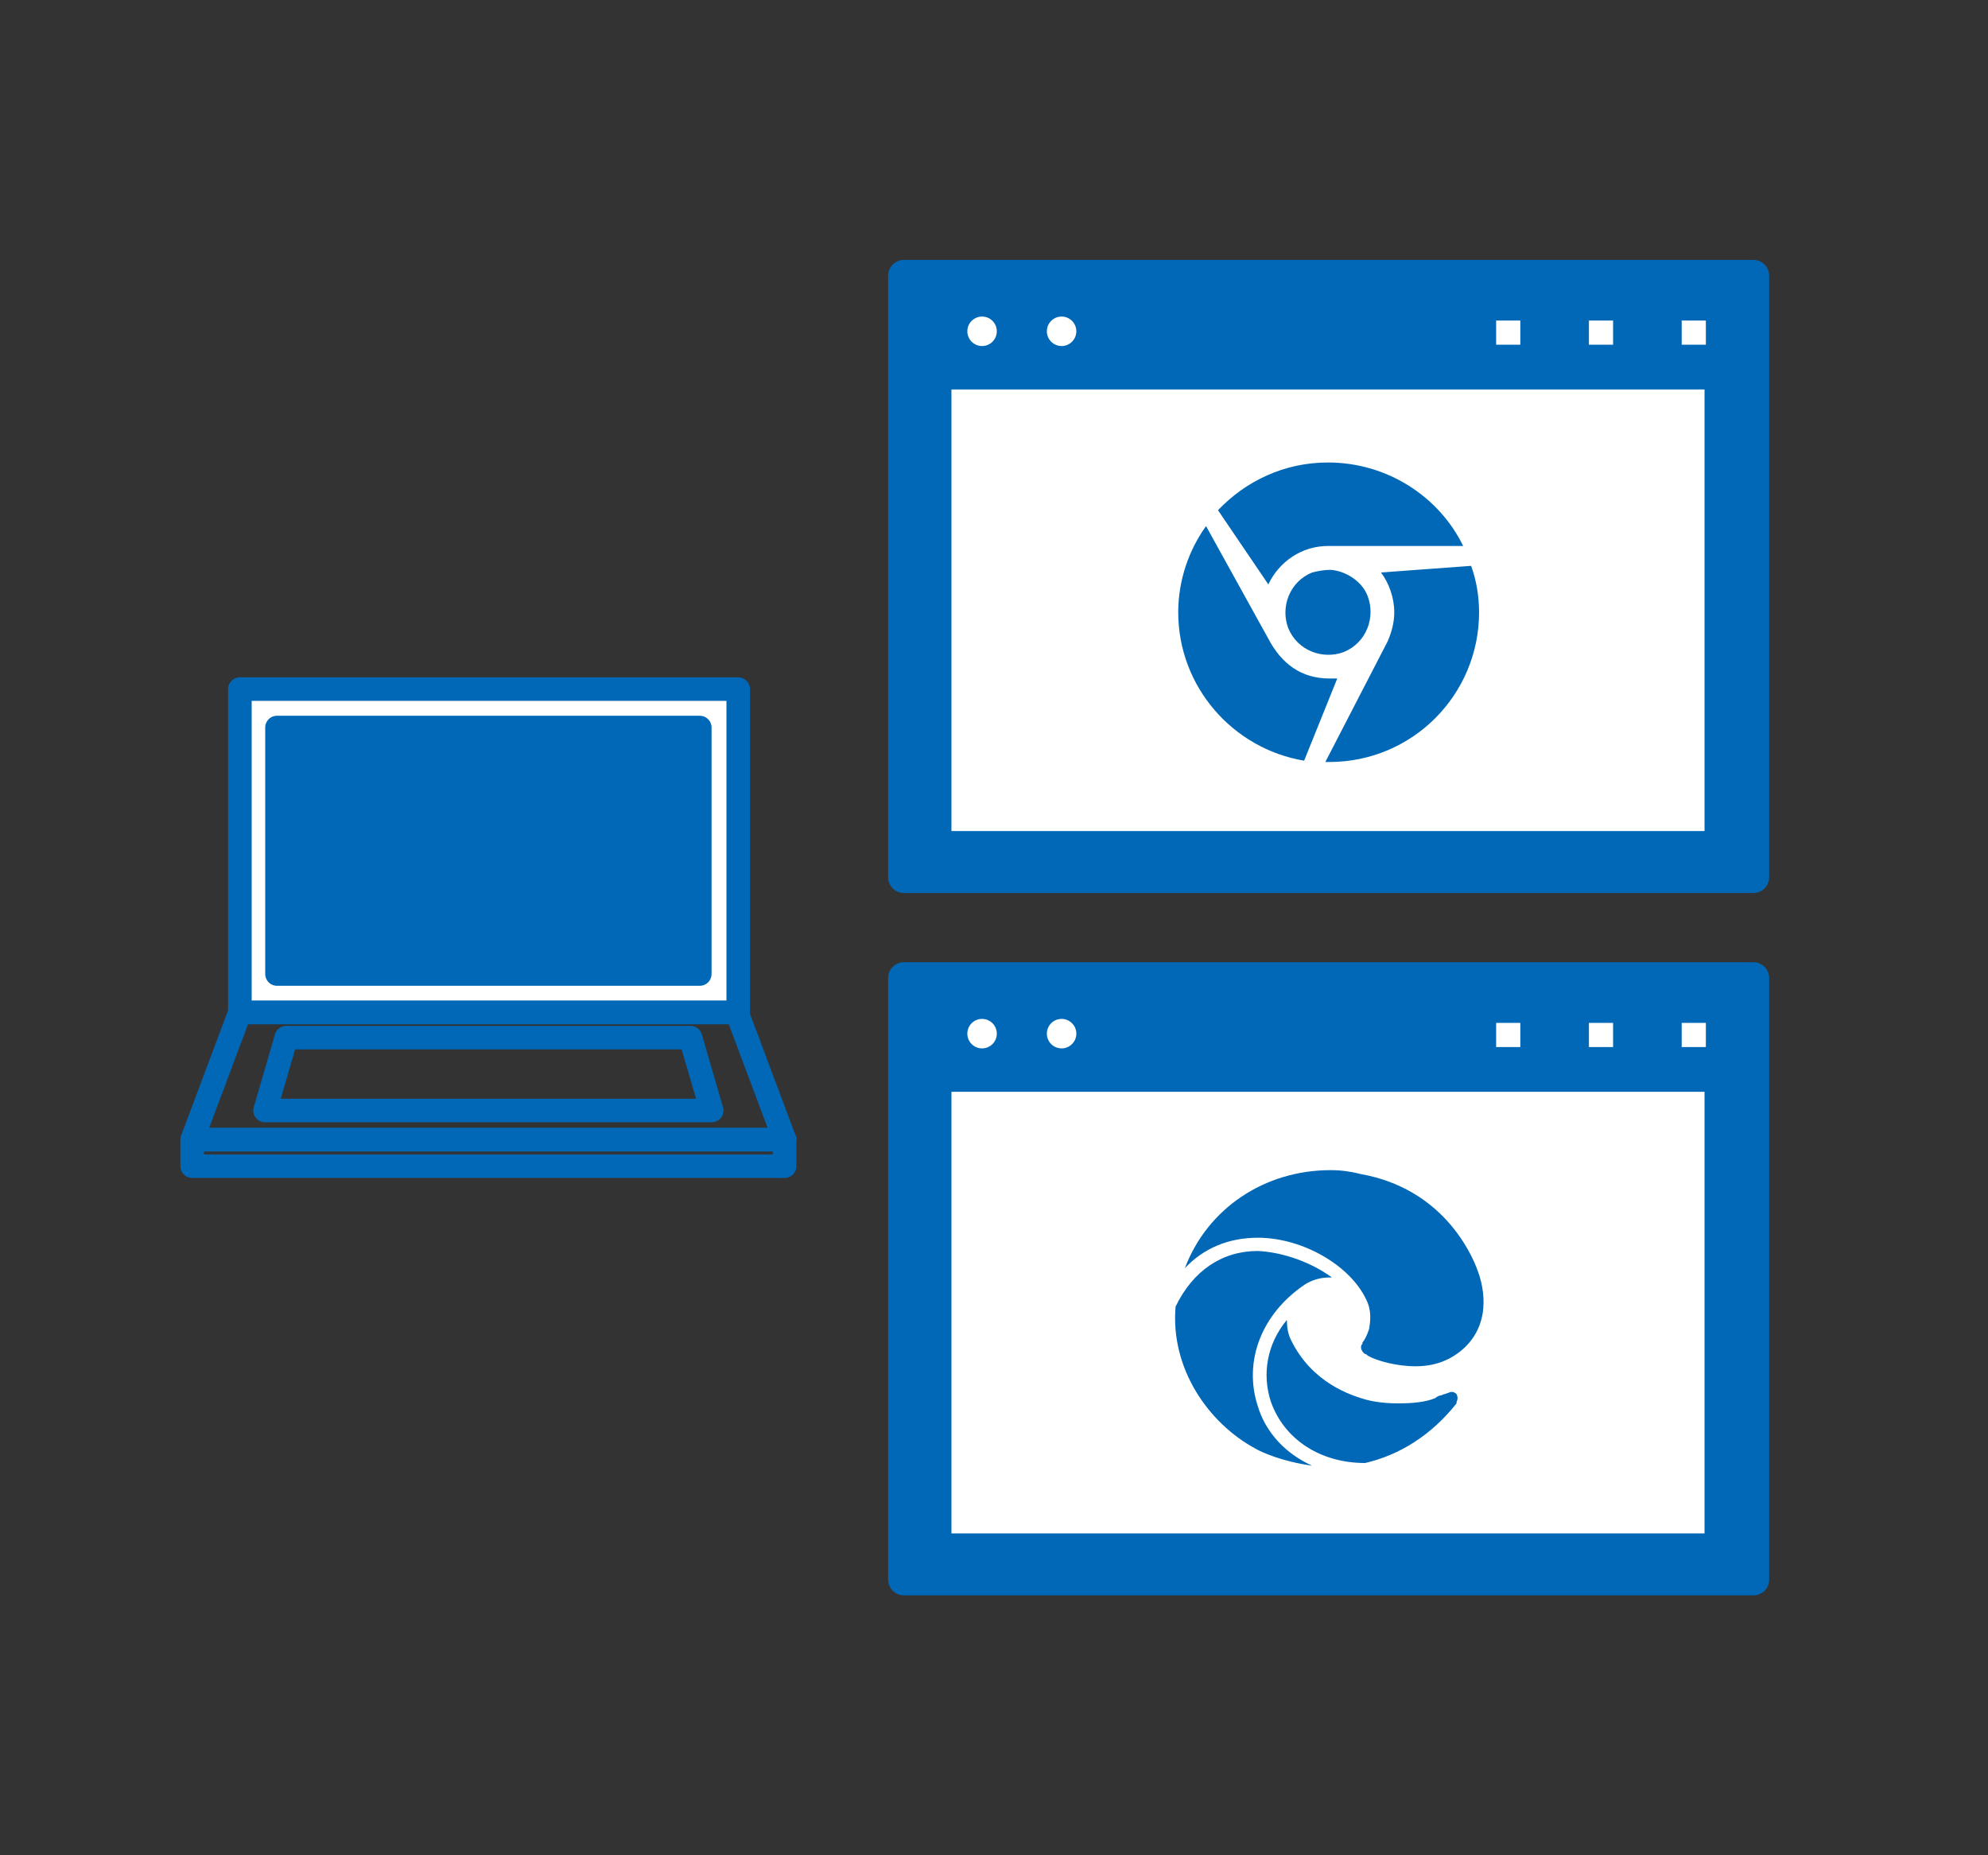 <?xml version="1.0" encoding="utf-8"?>
<!-- Generator: Adobe Illustrator 27.8.1, SVG Export Plug-In . SVG Version: 6.00 Build 0)  -->
<svg version="1.1" id="レイヤー_1" xmlns="http://www.w3.org/2000/svg" xmlns:xlink="http://www.w3.org/1999/xlink" x="0px"
	 y="0px" viewBox="0 0 150 140" style="enable-background:new 0 0 150 140;" xml:space="preserve">
<rect x="0" y="0" width="150" height="140" fill="#333333" stroke="none"/>
<style type="text/css">
	.st0{display:none;}
	.st1{display:inline;fill:#FFFFFF;stroke:#0068B6;stroke-width:4.057;stroke-miterlimit:10;}
	.st2{fill:#FFFFFF;stroke:#0068B6;stroke-width:1.777;stroke-linecap:round;stroke-linejoin:round;stroke-miterlimit:10;}
	.st3{fill:none;stroke:#0068B6;stroke-width:1.777;stroke-linecap:round;stroke-linejoin:round;stroke-miterlimit:10;}
	.st4{fill:#0068B6;stroke:#0068B6;stroke-width:1.777;stroke-linecap:round;stroke-linejoin:round;stroke-miterlimit:10;}
	.st5{fill:#0068B6;stroke:#0068B6;stroke-width:2.376;stroke-linecap:round;stroke-linejoin:round;stroke-miterlimit:10;}
	.st6{fill:#FFFFFF;stroke:#0068B6;stroke-width:2.376;stroke-linecap:round;stroke-linejoin:round;stroke-miterlimit:10;}
	.st7{fill:#0068B6;}
</style>
<g id="レイヤー_7">
</g>
<g id="枠" class="st0">
	<rect x="-383.7" y="-272.4" class="st1" width="910" height="721.1"/>
</g>
<g id="レイヤー_4">
</g>
<g id="レイヤー_4_00000115483472323291797100000015736445219347717281_">
</g>
<g>
	<rect x="18.1" y="52" class="st2" width="37.6" height="24.4"/>
	<rect x="14.5" y="86" class="st3" width="44.7" height="2"/>
	<rect x="20.9" y="54.9" class="st4" width="31.9" height="18.6"/>
	<polygon class="st3" points="59.2,86 14.5,86 18.1,76.4 55.6,76.4 	"/>
	<polygon class="st3" points="53.7,83.8 20,83.8 21.6,78.3 52.1,78.3 	"/>
</g>
<g>
	<g>
		<g>
			<rect x="68.2" y="73.8" class="st5" width="64.1" height="45.4"/>
			<g>
				<rect x="70.6" y="81.2" class="st6" width="59.2" height="35.7"/>
				<g>
					<rect x="125.7" y="76" class="st6" width="4.2" height="4.2"/>
					<rect x="118.7" y="76" class="st6" width="4.2" height="4.2"/>
					<rect x="111.7" y="76" class="st6" width="4.2" height="4.2"/>
				</g>
			</g>
			<g>
				<circle class="st6" cx="74.1" cy="78" r="2.3"/>
				<circle class="st6" cx="80.1" cy="78" r="2.3"/>
			</g>
		</g>
		<path class="st7" d="M100.4,88.3c-5,0-9.3,2.9-11,7.4c1.4-1.5,3.3-2.3,5.5-2.3h0c3.4,0,7,2.1,8.2,4.7h0c0.4,0.8,0.3,1.6,0.2,2.2
			c-0.2,0.6-0.4,0.9-0.5,1l0,0.1c-0.2,0.2-0.1,0.5,0.1,0.7c0,0,0.1,0.1,0.2,0.1l0.1,0.1c0.7,0.4,2.2,0.8,3.6,0.8
			c1,0,2.4-0.2,3.7-1.4c2.2-2.1,1.3-5,1-5.8c-0.5-1.4-2.7-6.2-8.8-7.3C101.9,88.4,101.2,88.3,100.4,88.3z M94.9,94.4
			c-2.7,0-4.9,1.5-6.2,4.2c-0.4,4.7,2.5,8.8,6,10.7c0.5,0.3,2.1,1,4.3,1.3c-2-0.9-3.5-2.5-4.1-4.5c-1.1-3.4,0.3-7,3.6-9.2l0,0
			c0.5-0.3,1.1-0.5,1.8-0.5c0.1,0,0.1,0,0.2,0C99,95.3,96.9,94.5,94.9,94.4L94.9,94.4z M97.1,99.6c-1.5,1.8-1.9,4.1-1.2,6.2
			c1,2.8,3.7,4.6,7.1,4.6c2.6-0.6,5-2.1,6.9-4.5l0-0.1c0.1-0.2,0.1-0.4,0-0.6c-0.2-0.2-0.4-0.2-0.6-0.1l-0.3,0.1
			c-0.1,0-0.2,0.1-0.3,0.1c-0.1,0-0.3,0.1-0.4,0.2c-0.7,0.3-1.7,0.4-2.8,0.4c-0.9,0-1.8-0.1-2.5-0.3c-1-0.3-4-1.2-5.6-4.5
			C97.2,100.7,97.1,100.2,97.1,99.6z"/>
	</g>
	<g>
		<g>
			<rect x="68.2" y="20.8" class="st5" width="64.1" height="45.4"/>
			<g>
				<rect x="70.6" y="28.2" class="st6" width="59.2" height="35.7"/>
				<g>
					<rect x="125.7" y="23" class="st6" width="4.2" height="4.2"/>
					<rect x="118.7" y="23" class="st6" width="4.2" height="4.2"/>
					<rect x="111.7" y="23" class="st6" width="4.2" height="4.2"/>
				</g>
			</g>
			<g>
				<circle class="st6" cx="74.1" cy="25" r="2.3"/>
				<circle class="st6" cx="80.1" cy="25" r="2.3"/>
			</g>
		</g>
		<path class="st7" d="M100.2,34.9c-3.3,0-6.2,1.4-8.3,3.6l3.8,5.6c0.8-1.7,2.5-2.9,4.5-2.9h10.2C108.6,37.5,104.7,34.9,100.2,34.9z
			 M91,39.7c-1.3,1.8-2.1,4.1-2.1,6.5c0,5.6,4.1,10.3,9.5,11.2l2.5-6.2c-0.2,0-0.4,0-0.6,0c-2.1,0-3.6-1.1-4.6-3v0L91,39.7z
			 M111,42.7l-6.8,0.5c0.6,0.8,1,1.9,1,3c0,0.8-0.2,1.5-0.5,2.2l-4.7,9.1c0.1,0,0.2,0,0.3,0c6.3,0,11.3-5.1,11.3-11.3
			C111.6,45,111.4,43.8,111,42.7z M100.4,43c-0.5,0-1,0.1-1.4,0.2c-1.7,0.7-2.4,2.6-1.8,4.2c0.7,1.7,2.6,2.4,4.2,1.8
			c1.7-0.7,2.4-2.6,1.8-4.2C102.8,43.9,101.6,43.1,100.4,43z"/>
	</g>
</g>
</svg>
